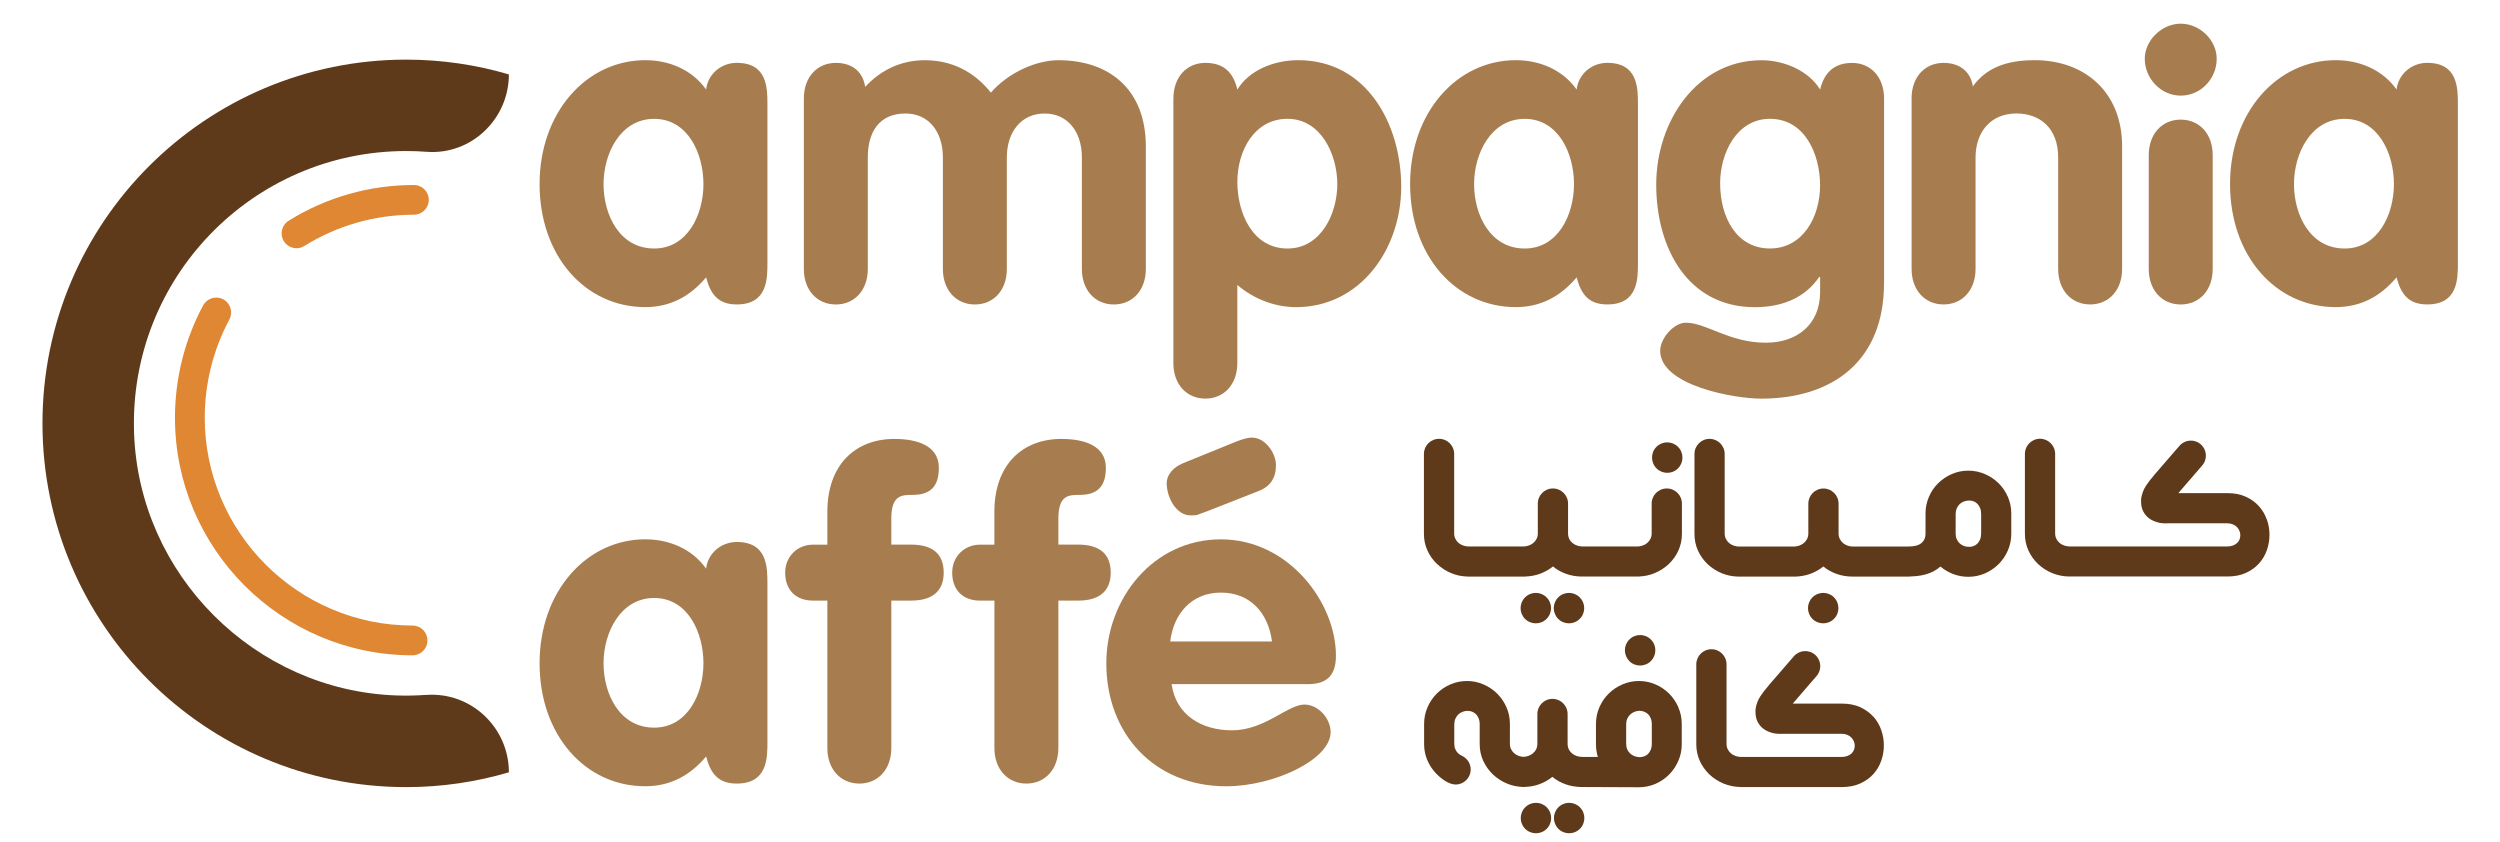 <svg xmlns="http://www.w3.org/2000/svg" id="uuid-05501b06-83e2-4523-8f4a-68f24cf7c67c" viewBox="0 0 720 242.39"><defs><style>      .st0 {        fill: #df8733;      }      .st1 {        fill: #5f3a1a;      }      .st2 {        fill: #a77d50;      }    </style></defs><path class="st2" d="M188.4,71.57c9.59,0,14.19-9.72,14.19-18.54s-4.47-18.8-14.19-18.8-14.58,9.98-14.58,18.8,4.6,18.54,14.58,18.54M221.02,75.66c0,4.73,0,12.02-8.83,12.02-5.38,0-7.55-2.94-8.83-7.8-4.74,5.63-10.49,8.57-17.52,8.57-17.27,0-30.44-14.71-30.44-35.43s13.56-35.69,30.44-35.69c6.78,0,13.43,2.68,17.52,8.45.51-4.48,4.35-7.68,8.83-7.68,8.83,0,8.83,7.29,8.83,12.02v45.54Z"></path><path class="st2" d="M231.51,28.34c0-6.14,3.84-10.23,9.21-10.23,4.74,0,7.81,2.56,8.45,6.91,4.48-4.86,10.36-7.68,17.14-7.68,7.67,0,14.2,3.2,19.06,9.34,5.12-5.88,13.18-9.34,19.44-9.34,14.96,0,25.19,8.7,25.19,24.82v35.3c0,6.14-3.83,10.23-9.21,10.23s-9.21-4.09-9.21-10.23v-32.11c0-7.42-4.09-12.66-10.74-12.66s-10.87,5.24-10.87,12.66v32.11c0,6.14-3.84,10.23-9.21,10.23s-9.21-4.09-9.21-10.23v-32.11c0-7.42-4.1-12.66-10.74-12.66-7.55,0-10.88,5.24-10.88,12.66v32.11c0,6.14-3.84,10.23-9.21,10.23s-9.21-4.09-9.21-10.23V28.34h0Z"></path><path class="st2" d="M370.81,71.57c9.59,0,14.33-9.98,14.33-18.55s-4.74-18.8-14.33-18.8-14.45,9.21-14.45,18.16,4.35,19.19,14.45,19.19M337.94,28.34c0-6.14,3.84-10.23,9.21-10.23s8.05,2.81,9.21,7.67c3.46-5.63,10.62-8.45,17.52-8.45,19.82,0,29.67,18.55,29.67,36.46s-11.76,34.67-30.31,34.67c-5.76,0-12.02-2.18-16.89-6.4v22.51c0,6.14-3.84,10.23-9.21,10.23s-9.21-4.09-9.21-10.23V28.34s.01,0,.01,0Z"></path><path class="st2" d="M439.12,71.57c9.59,0,14.19-9.72,14.19-18.54s-4.48-18.8-14.19-18.8-14.58,9.98-14.58,18.8,4.6,18.54,14.58,18.54M471.73,75.66c0,4.73,0,12.02-8.83,12.02-5.38,0-7.55-2.94-8.83-7.8-4.74,5.63-10.49,8.57-17.52,8.57-17.27,0-30.44-14.71-30.44-35.43s13.56-35.69,30.44-35.69c6.78,0,13.43,2.68,17.52,8.45.51-4.48,4.35-7.68,8.83-7.68,8.83,0,8.83,7.29,8.83,12.02v45.54Z"></path><path class="st2" d="M509.73,34.22c-9.59,0-14.33,9.97-14.33,18.54,0,9.85,4.74,18.8,14.33,18.8s14.45-9.21,14.45-18.16-4.35-19.18-14.45-19.18M542.6,81.55c0,22.13-14.45,33.26-35.43,33.26-7.55,0-29.04-3.71-29.04-13.81,0-3.46,3.84-8.06,7.42-8.06,5.88,0,12.41,5.76,23.03,5.76,8.95,0,15.61-5.24,15.61-14.58v-4.35h-.26c-3.84,5.63-10.1,8.7-18.54,8.7-19.32,0-28.4-17.01-28.4-35.3s11.76-35.82,30.31-35.82c6.27,0,13.43,2.81,16.89,8.44,1.15-4.86,4.09-7.67,9.21-7.67,5.38,0,9.21,4.09,9.21,10.23v53.21h-.01Z"></path><path class="st2" d="M550.53,28.34c0-6.14,3.84-10.23,9.21-10.23,4.74,0,7.81,2.56,8.45,6.77,3.58-4.99,9.08-7.55,17.78-7.55,14.45,0,25.2,9.21,25.2,24.82v35.3c0,6.14-3.84,10.23-9.21,10.23s-9.21-4.09-9.21-10.23v-32.11c0-8.57-5.37-12.66-12.02-12.66-7.55,0-11.77,5.5-11.77,12.66v32.11c0,6.14-3.84,10.23-9.21,10.23s-9.21-4.09-9.21-10.23V28.33h0Z"></path><path class="st2" d="M618.84,44.68c0-6.13,3.84-10.23,9.21-10.23s9.21,4.1,9.21,10.23v32.78c0,6.14-3.84,10.23-9.21,10.23s-9.21-4.09-9.21-10.23c0,0,0-32.78,0-32.78ZM638.41,16.92c0,5.76-4.6,10.62-10.36,10.62s-10.36-4.99-10.36-10.62c0-5.24,4.86-10.1,10.36-10.1s10.36,4.74,10.36,10.1"></path><path class="st2" d="M675.25,71.57c9.59,0,14.2-9.72,14.2-18.54s-4.48-18.8-14.2-18.8-14.58,9.98-14.58,18.8,4.6,18.54,14.58,18.54M707.87,75.66c0,4.73,0,12.02-8.83,12.02-5.38,0-7.55-2.94-8.83-7.8-4.74,5.63-10.49,8.57-17.52,8.57-17.27,0-30.44-14.71-30.44-35.43s13.55-35.69,30.44-35.69c6.78,0,13.43,2.68,17.52,8.45.51-4.48,4.35-7.68,8.83-7.68,8.83,0,8.83,7.29,8.83,12.02v45.54Z"></path><path class="st2" d="M188.4,209.56c9.59,0,14.19-9.72,14.19-18.54s-4.47-18.8-14.19-18.8-14.58,9.98-14.58,18.8,4.6,18.54,14.58,18.54M221.02,213.65c0,4.73,0,12.02-8.83,12.02-5.38,0-7.55-2.94-8.83-7.8-4.74,5.63-10.49,8.57-17.52,8.57-17.27,0-30.44-14.71-30.44-35.43s13.56-35.69,30.44-35.69c6.78,0,13.43,2.68,17.52,8.45.51-4.48,4.35-7.68,8.83-7.68,8.83,0,8.83,7.29,8.83,12.02v45.54h0Z"></path><path class="st2" d="M238.28,172.98h-4.1c-4.98,0-8.05-3.07-8.05-8.06,0-4.6,3.45-8.06,8.05-8.06h4.1v-9.47c0-13.55,8.06-20.98,19.32-20.98,6.52,0,12.79,1.92,12.79,8.31,0,5.38-2.43,7.81-7.55,7.81-3.07,0-6.14,0-6.14,6.77v7.55h5.76c5.5,0,9.33,2.18,9.33,8.06s-3.96,8.06-9.33,8.06h-5.76v42.47c0,6.13-3.84,10.23-9.21,10.23s-9.21-4.1-9.21-10.23v-42.47h0Z"></path><path class="st2" d="M286.38,172.98h-4.1c-4.98,0-8.05-3.07-8.05-8.06,0-4.6,3.45-8.06,8.05-8.06h4.1v-9.47c0-13.55,8.06-20.98,19.32-20.98,6.52,0,12.79,1.92,12.79,8.31,0,5.38-2.43,7.81-7.55,7.81-3.07,0-6.13,0-6.13,6.77v7.55h5.75c5.5,0,9.33,2.18,9.33,8.06s-3.96,8.06-9.33,8.06h-5.75v42.47c0,6.13-3.84,10.23-9.21,10.23s-9.21-4.1-9.21-10.23v-42.47h-.01Z"></path><path class="st2" d="M366.33,184.74c-1.03-8.05-6.14-14.07-14.71-14.07s-13.69,6.27-14.59,14.07h29.3ZM355.71,127.31c1.92-.77,3.46-1.28,4.86-1.28,3.84,0,6.91,4.48,6.91,7.93,0,3.71-1.67,6.27-5.24,7.55l-14.33,5.63c-3.71,1.28-2.56,1.28-5.12,1.28-3.84,0-6.78-4.86-6.78-9.34,0-1.92,1.41-3.96,3.58-5.12l1.02-.51,15.09-6.14h.01ZM337.42,197.03c1.28,9.08,8.83,13.3,17.4,13.3,9.47,0,15.99-7.42,20.85-7.42,3.96,0,7.55,3.97,7.55,7.93,0,7.93-16.37,15.61-30.06,15.61-20.72,0-34.54-15.09-34.54-35.44,0-18.67,13.56-35.68,33.01-35.68s33.12,18.16,33.12,33.51c0,5.5-2.42,8.19-8.05,8.19h-39.28Z"></path><path class="st1" d="M122.78,200.12c-2.82.21-5.7.27-8.6.17-40.87-1.44-74.19-34.78-75.57-75.65-1.51-44.55,34.16-81.14,78.37-81.14,1.99,0,3.96.07,5.91.22,12.82.97,23.67-9.44,23.67-22.29-9.39-2.76-19.3-4.26-29.57-4.26-57.85,0-104.76,46.9-104.76,104.76s46.91,104.76,104.76,104.76c10.28,0,20.19-1.51,29.57-4.26,0-12.9-10.9-23.23-23.77-22.29"></path><path class="st0" d="M85.38,71.48c-1.43,0-2.82-.71-3.63-2.01-1.25-2-.64-4.64,1.37-5.89,10.8-6.74,23.29-10.3,36.09-10.3,2.36,0,4.28,1.91,4.28,4.28s-1.92,4.28-4.28,4.28c-11.2,0-22.11,3.11-31.57,9.01-.71.44-1.49.65-2.26.65"></path><path class="st0" d="M118.82,188.73c-37.73,0-68.43-30.7-68.43-68.43,0-11.28,2.8-22.46,8.11-32.34,1.12-2.08,3.72-2.87,5.81-1.75,2.08,1.13,2.86,3.72,1.75,5.81-4.64,8.63-7.09,18.41-7.09,28.28,0,33,26.85,59.86,59.86,59.86,2.36,0,4.28,1.92,4.28,4.29s-1.92,4.28-4.28,4.28"></path><path class="st1" d="M413.92,162.47c1.18,1.11,2.55,1.99,4.12,2.63,1.46.61,3.01.91,4.66.95v.02h16.57v-.03c1.47-.05,2.86-.29,4.16-.76,1.45-.52,2.72-1.24,3.82-2.15,1.09.91,2.36,1.63,3.82,2.15,1.37.49,2.86.75,4.45.77h16.58v-.02c1.53-.07,3-.37,4.38-.95,1.57-.64,2.94-1.52,4.12-2.63,1.17-1.11,2.11-2.41,2.78-3.9.67-1.49,1.01-3.09,1.01-4.8v-8.72c0-2.4-1.94-4.35-4.35-4.35s-4.36,1.94-4.36,4.35v8.59c0,.6-.12,1.14-.37,1.6-.24.47-.56.87-.95,1.19-.39.33-.83.57-1.33.73-.51.17-1.02.25-1.55.25h-15.68c-.53,0-1.05-.09-1.55-.25-.5-.17-.95-.41-1.35-.73-.4-.32-.72-.71-.95-1.19-.23-.46-.35-1-.35-1.6v-8.59c0-2.4-1.95-4.35-4.36-4.35s-4.35,1.94-4.35,4.35v8.59c0,.6-.12,1.14-.37,1.6-.25.47-.57.87-.97,1.19-.4.33-.85.57-1.35.73-.5.17-1.01.25-1.52.25h-15.64c-.53,0-1.06-.09-1.57-.25-.51-.17-.97-.41-1.35-.73-.39-.32-.71-.71-.95-1.19-.25-.46-.37-1-.37-1.6v-22.89c0-2.4-1.95-4.35-4.35-4.35s-4.36,1.94-4.36,4.35v23.03c0,1.71.34,3.32,1.02,4.8.68,1.49,1.61,2.79,2.78,3.9"></path><path class="st1" d="M477.06,134.88h0c1.71,1.72,4.49,1.73,6.2.02,1.72-1.72,1.72-4.51,0-6.22s-4.49-1.71-6.2,0c-1.7,1.71-1.7,4.48,0,6.19"></path><path class="st1" d="M528.18,172.02h0c-1.72-1.7-4.49-1.69-6.2.03-1.71,1.71-1.7,4.48,0,6.19,1.71,1.7,4.46,1.71,6.18.02,1.74-1.71,1.75-4.52,0-6.24"></path><path class="st1" d="M454.95,172.02h0c-1.72-1.7-4.49-1.69-6.19.03-1.71,1.71-1.7,4.48,0,6.19,1.71,1.7,4.46,1.71,6.18.02,1.75-1.71,1.75-4.52,0-6.24"></path><path class="st1" d="M445.4,172.02h0c-1.72-1.7-4.49-1.69-6.19.03-1.71,1.71-1.71,4.48,0,6.19,1.71,1.7,4.46,1.71,6.18.02,1.74-1.71,1.75-4.52,0-6.24"></path><path class="st1" d="M570.56,153.67c0,.67-.1,1.25-.31,1.73-.21.49-.49.9-.82,1.22s-.72.55-1.17.69c-.33.11-.68.17-1.03.17h-.33c-.47,0-.93-.09-1.37-.27-.44-.18-.83-.43-1.17-.75-.33-.32-.61-.72-.82-1.19s-.31-1-.31-1.6v-5.64c0-.6.11-1.14.31-1.62.21-.48.49-.88.82-1.2.33-.33.73-.57,1.17-.75.45-.18.91-.28,1.37-.3h.2c.4,0,.79.05,1.17.17.45.15.83.39,1.17.72.33.32.61.73.82,1.23s.31,1.09.31,1.75v5.64h0ZM575.61,139.19c-1.12-1.11-2.44-2-3.94-2.65s-3.1-.99-4.78-.99-3.32.33-4.8.99c-1.49.65-2.8,1.54-3.92,2.65s-2.01,2.42-2.65,3.92c-.64,1.51-.97,3.1-.97,4.79v5.77c0,.69-.13,1.27-.38,1.75-.26.48-.61.87-1.05,1.17-.45.3-.97.51-1.57.62-.51.11-1.06.17-1.64.17h-.33v.03h-15.87c-.53,0-1.05-.09-1.55-.25-.5-.17-.95-.41-1.33-.73-.39-.32-.71-.72-.95-1.19-.25-.47-.37-1-.37-1.6v-8.59c0-2.4-1.95-4.36-4.35-4.36s-4.36,1.95-4.36,4.36v8.59c0,.6-.12,1.13-.37,1.6s-.57.87-.97,1.19c-.4.32-.85.57-1.35.73-.5.17-1.01.25-1.52.25h-15.64c-.53,0-1.05-.09-1.57-.25-.51-.17-.97-.41-1.35-.73-.39-.32-.71-.72-.95-1.19s-.37-1-.37-1.6v-22.89c0-2.4-1.94-4.36-4.35-4.36s-4.35,1.95-4.35,4.36v23.03c0,1.71.34,3.31,1.01,4.8.68,1.49,1.61,2.79,2.78,3.9,1.18,1.11,2.55,1.98,4.12,2.63,1.46.6,3.01.91,4.65.95h16.58c1.47-.06,2.86-.31,4.15-.77,1.45-.53,2.72-1.24,3.82-2.15,1.09.91,2.36,1.63,3.82,2.15,1.37.49,2.86.74,4.46.77h16.57v-.03c.79-.03,1.55-.07,2.27-.15.85-.1,1.65-.25,2.4-.47.76-.21,1.49-.5,2.18-.85.7-.35,1.37-.82,2.02-1.4,1.07.91,2.29,1.63,3.67,2.16s2.83.8,4.37.8c1.69,0,3.28-.33,4.78-.98,1.5-.66,2.82-1.55,3.94-2.67,1.13-1.12,2.01-2.43,2.67-3.94.65-1.5.98-3.09.98-4.78v-5.87c0-1.69-.33-3.28-.98-4.79-.66-1.5-1.55-2.8-2.67-3.92"></path><path class="st1" d="M652.85,149.66c-.5-1.45-1.26-2.74-2.27-3.87-1.01-1.13-2.27-2.04-3.78-2.73s-3.27-1.04-5.27-1.04h-14.17l6.88-7.97c1.57-1.81,1.37-4.54-.44-6.1-1.81-1.57-4.54-1.37-6.11.44l-6.9,7.96c-.07.07-.15.15-.23.25-.09.1-.16.19-.2.28-.85.96-1.61,1.95-2.3,2.98-.69,1.04-1.15,2.24-1.4,3.62-.02.15-.03.32-.03.5v.5c0,1.05.2,1.96.6,2.76.4.81.95,1.47,1.65,2s1.52.92,2.45,1.17c.73.23,1.51.33,2.33.33.2,0,.41,0,.64-.03h17.11c.62,0,1.17.1,1.65.3.48.2.87.47,1.19.79.31.32.55.69.71,1.1.17.41.25.83.25,1.25s-.08.83-.23,1.22c-.16.39-.4.73-.72,1.03-.32.3-.72.54-1.2.72-.48.17-1.03.26-1.65.26h-45.29c-.53,0-1.06-.08-1.57-.25s-.96-.41-1.35-.73c-.39-.32-.71-.72-.95-1.19s-.37-1-.37-1.6v-22.89c0-2.4-1.95-4.36-4.35-4.36s-4.36,1.95-4.36,4.36v23.03c0,1.71.34,3.31,1.02,4.8s1.61,2.79,2.78,3.9c1.18,1.11,2.55,1.98,4.12,2.63,1.46.6,3.01.91,4.66.95h45.79c2,0,3.76-.34,5.27-1.03s2.77-1.59,3.78-2.72c1.01-1.12,1.77-2.4,2.27-3.84.5-1.43.75-2.9.75-4.42s-.25-2.96-.75-4.4"></path><path class="st1" d="M469.23,190.38h0c1.72,1.73,4.51,1.73,6.23,0,1.71-1.72,1.71-4.49,0-6.2-1.72-1.72-4.5-1.72-6.21,0-1.71,1.71-1.71,4.48,0,6.2"></path><path class="st1" d="M539.53,206.41c-1.01-1.13-2.27-2.04-3.78-2.74-1.51-.69-3.27-1.03-5.27-1.03h-14.17l6.88-7.97c1.56-1.81,1.36-4.54-.44-6.1-1.81-1.57-4.55-1.37-6.11.43l-6.9,7.97c-.07.07-.14.15-.23.25-.09.1-.15.19-.2.28-.85.96-1.61,1.95-2.3,2.98s-1.16,2.24-1.4,3.62c-.03.15-.03.32-.03.49v.51c0,1.05.2,1.96.6,2.76.4.8.95,1.47,1.65,2s1.51.92,2.44,1.17c.74.22,1.51.33,2.34.33.2,0,.41-.01.63-.03h17.11c.62,0,1.17.1,1.65.3.48.2.88.46,1.19.79.31.32.55.69.72,1.1s.25.83.25,1.25-.07.83-.23,1.21c-.15.39-.39.73-.71,1.04-.33.3-.73.54-1.21.71-.47.18-1.03.27-1.65.27h-28.88c-.53,0-1.06-.08-1.57-.25s-.97-.41-1.35-.73c-.39-.33-.71-.72-.95-1.19-.25-.47-.37-1-.37-1.61v-22.89c0-2.4-1.95-4.35-4.35-4.35s-4.36,1.95-4.36,4.35v23.03c0,1.71.34,3.31,1.02,4.8s1.61,2.78,2.78,3.9c1.18,1.11,2.55,1.99,4.12,2.64,1.44.59,2.97.9,4.59.95v.02h29.45c2,0,3.76-.35,5.27-1.03,1.51-.69,2.77-1.6,3.78-2.72,1.01-1.13,1.76-2.4,2.26-3.84.5-1.43.75-2.9.75-4.42s-.25-2.96-.75-4.4c-.5-1.45-1.25-2.74-2.26-3.87"></path><path class="st1" d="M455,232.48h0c-1.72-1.7-4.49-1.69-6.19.03-1.71,1.71-1.7,4.48,0,6.19,1.71,1.7,4.46,1.71,6.18.02,1.74-1.71,1.75-4.52,0-6.24"></path><path class="st1" d="M445.44,232.48h0c-1.72-1.7-4.49-1.69-6.19.03-1.71,1.71-1.7,4.48,0,6.19,1.71,1.7,4.46,1.71,6.18.02,1.74-1.71,1.75-4.52,0-6.24"></path><path class="st1" d="M475.71,214.25c0,.67-.11,1.25-.32,1.73-.21.49-.49.89-.83,1.22-.35.32-.74.55-1.19.68-.33.11-.67.17-1.03.17h-.3c-.47-.03-.92-.12-1.35-.29s-.83-.41-1.18-.73c-.36-.33-.64-.72-.85-1.19-.21-.47-.32-1-.32-1.6v-5.64c0-.61.11-1.14.32-1.62.21-.48.49-.88.85-1.21.35-.32.75-.57,1.18-.75s.89-.28,1.35-.3h.17c.4,0,.79.07,1.17.2.45.15.84.39,1.19.7s.63.72.83,1.22c.21.5.32,1.08.32,1.75v5.66h0ZM483.37,203.69c-.66-1.5-1.54-2.8-2.65-3.92-1.11-1.11-2.42-2-3.92-2.65-1.51-.66-3.1-.99-4.79-.99s-3.28.33-4.78.99c-1.51.65-2.81,1.54-3.94,2.65-1.13,1.11-2.01,2.42-2.67,3.92-.65,1.5-.98,3.1-.98,4.79v5.87c0,.62.04,1.24.13,1.85.09.61.22,1.21.4,1.79h-4.5c-.53,0-1.05-.09-1.55-.25-.5-.17-.95-.41-1.35-.73-.4-.33-.71-.72-.95-1.19-.23-.47-.35-1-.35-1.6v-8.59c0-2.4-1.95-4.36-4.35-4.36s-4.36,1.95-4.36,4.36v8.59c0,.6-.12,1.13-.37,1.6-.24.47-.57.86-.97,1.19-.4.32-.85.57-1.35.73-.42.14-.85.21-1.28.23-.43-.03-.87-.09-1.29-.23-.5-.17-.95-.41-1.33-.73-.39-.33-.71-.72-.95-1.19-.25-.47-.37-1-.37-1.6v-5.74c0-1.69-.33-3.29-.99-4.79-.65-1.5-1.55-2.8-2.66-3.92-1.13-1.11-2.44-2-3.94-2.65-1.5-.66-3.1-.99-4.79-.99s-3.28.33-4.78.99c-1.51.65-2.81,1.54-3.92,2.65-1.11,1.11-1.99,2.42-2.64,3.92-.66,1.5-.99,3.1-.99,4.79v5.87c0,1.55.29,3.03.87,4.44.58,1.4,1.37,2.64,2.36,3.73,1.36,1.49,3.76,3.42,5.85,3.42,2.4,0,4.34-1.94,4.34-4.34,0-1.71-.99-3.16-2.44-3.9-.43-.17-.81-.41-1.15-.72-.33-.31-.61-.7-.82-1.17s-.32-1-.32-1.6v-5.6c0-.61.11-1.14.32-1.62.21-.48.49-.88.82-1.21.33-.32.72-.57,1.17-.75s.9-.28,1.37-.3h.17c.4,0,.81.07,1.2.2.43.15.81.39,1.14.7s.61.72.81,1.22c.21.5.32,1.08.32,1.75v5.74c0,1.71.35,3.31,1.03,4.8.69,1.49,1.62,2.79,2.78,3.9,1.17,1.11,2.53,1.99,4.09,2.64,1.41.59,2.92.89,4.5.97h.25c.07,0,.14,0,.21-.01,1.51-.04,2.93-.29,4.25-.76,1.45-.53,2.73-1.24,3.82-2.15,1.09.91,2.36,1.63,3.82,2.15,1.3.47,2.71.71,4.22.78l16.87.07c1.69,0,3.28-.33,4.79-.98,1.5-.66,2.8-1.55,3.92-2.67,1.11-1.13,1.99-2.43,2.65-3.94.66-1.5.99-3.1.99-4.78v-5.87c0-1.69-.33-3.29-.99-4.79"></path></svg>
